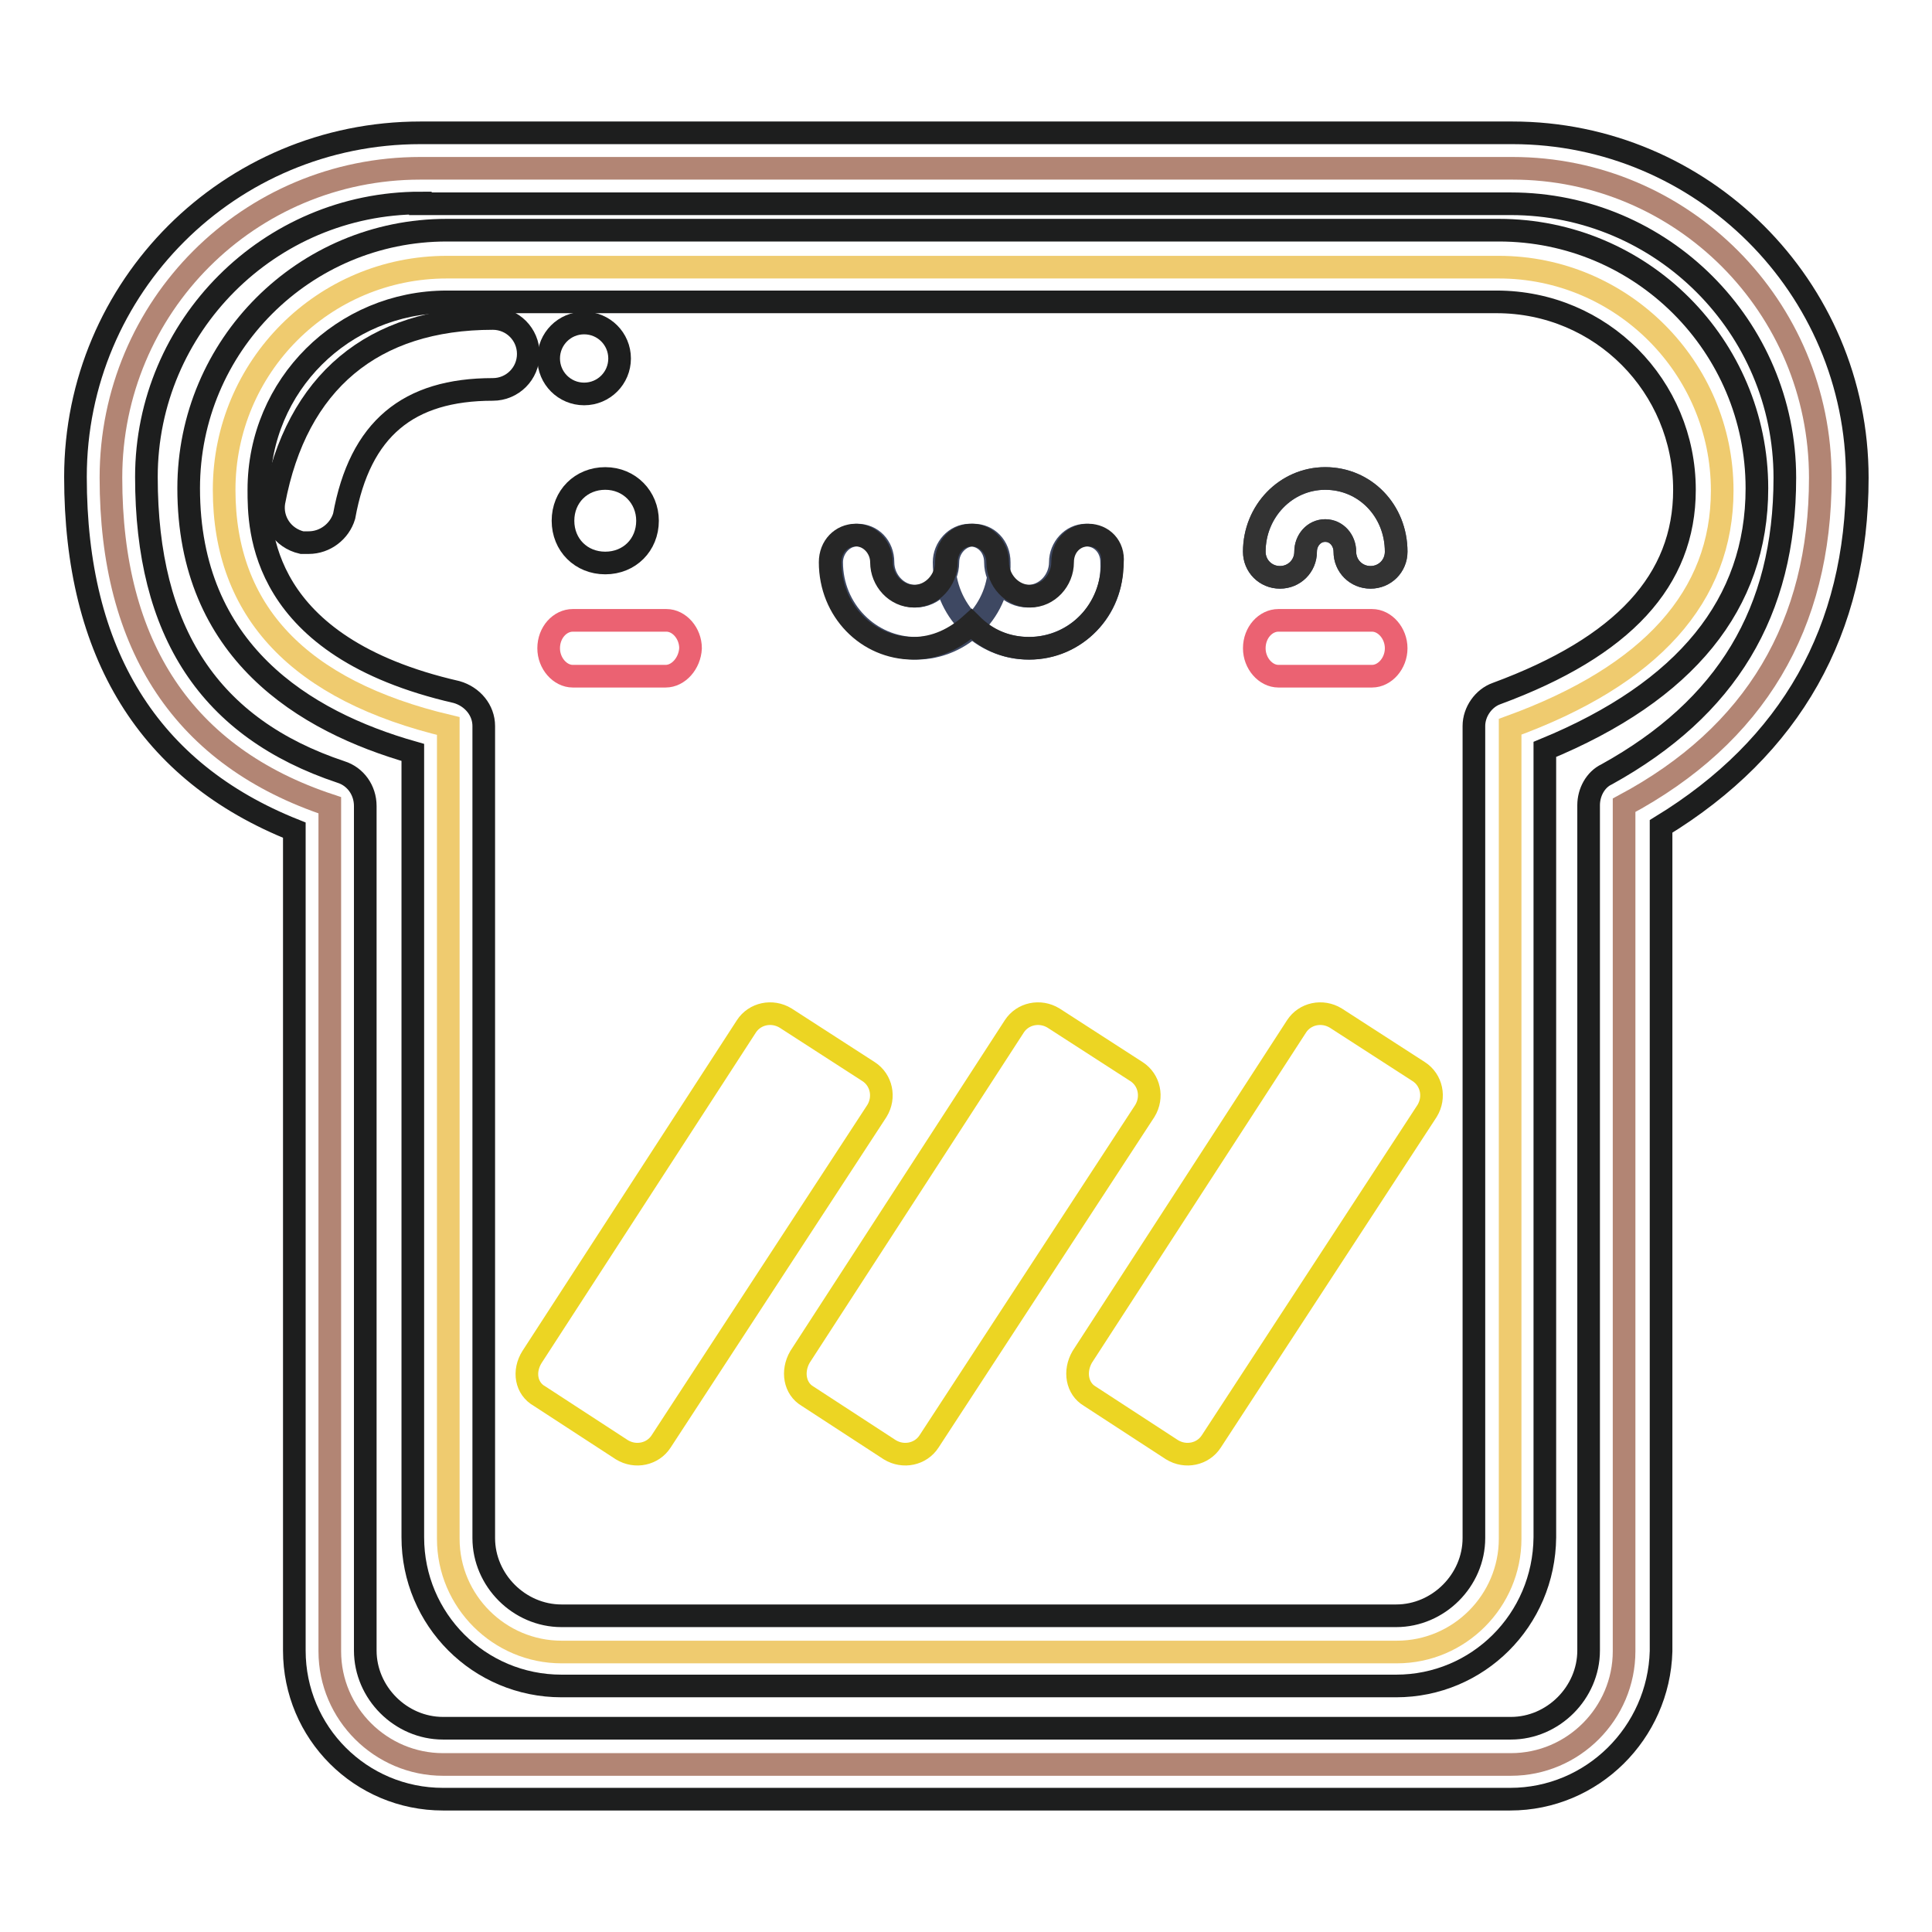 <?xml version="1.0" encoding="utf-8"?>
<!-- Svg Vector Icons : http://www.onlinewebfonts.com/icon -->
<!DOCTYPE svg PUBLIC "-//W3C//DTD SVG 1.1//EN" "http://www.w3.org/Graphics/SVG/1.1/DTD/svg11.dtd">
<svg version="1.1" xmlns="http://www.w3.org/2000/svg" xmlns:xlink="http://www.w3.org/1999/xlink" x="0px" y="0px" viewBox="0 0 256 256" enable-background="new 0 0 256 256" xml:space="preserve">
<g> <path stroke-width="3" fill-opacity="0" stroke="#b28574"  d="M55.7,22.3h144.7c22.5,0,40.8,18.3,40.8,41c0,19.5-8.6,34.1-26,43.4v112.1c0,8.2-6.7,15-15,15H58.7 c-8.2,0-15-6.7-15-15V106.7c-19.3-6.4-29-21-29-43.4C14.7,40.6,33,22.3,55.7,22.3z"/> <path stroke-width="3" fill-opacity="0" stroke="#1d1e1e"  d="M200.1,238.4H58.7c-10.9,0-19.7-8.8-19.7-19.7V110c-19.3-7.7-29-23.4-29-46.8C10,38,30.4,17.6,55.7,17.6 h144.7c25.1,0,45.7,20.4,45.7,45.7c0,20.2-8.8,35.7-26,46.2v109.3C219.8,229.6,211,238.4,200.1,238.4z M55.7,26.9 c-20,0-36.3,16.3-36.3,36.3c0,20.6,8.4,33.3,25.8,39.1c1.9,0.6,3.2,2.4,3.2,4.5v111.9c0,5.6,4.7,10.3,10.3,10.3h141.5 c5.6,0,10.3-4.7,10.3-10.3V106.7c0-1.7,0.9-3.4,2.4-4.1c15.9-8.8,23.6-21.5,23.6-39.3c0-20-16.3-36.3-36.3-36.3H55.7z"/> <path stroke-width="3" fill-opacity="0" stroke="#efcb6f"  d="M59.2,35.4h139.4c16.3,0,29.6,13.3,29.6,29.6c0,14-9.4,24.5-28.1,31.3v107.6c0,8.2-6.7,15-15,15H74.4 c-8.2,0-15-6.7-15-15V96.2C39.6,91.5,29.7,81,29.7,64.9C29.7,48.6,42.9,35.4,59.2,35.4z"/> <path stroke-width="3" fill-opacity="0" stroke="#1d1e1e"  d="M185,223.4H74.4c-10.9,0-19.7-8.8-19.7-19.7V99.7C40.3,95.6,25,86.3,25,64.7c0-18.9,15.3-34.2,34.2-34.2 h139.4c18.9,0,34.2,15.3,34.2,34.2c0,15.3-9.4,26.9-28.1,34.6v104.4C204.6,214.7,195.8,223.4,185,223.4L185,223.4z M59.2,40 c-13.7,0-24.9,11-24.9,24.9c0,5.1,0,20.8,26.2,26.8c2.1,0.6,3.6,2.4,3.6,4.5v107.6c0,5.6,4.7,10.3,10.3,10.3H185 c5.6,0,10.3-4.7,10.3-10.3V96.2c0-1.9,1.3-3.7,3-4.3c16.8-6.2,24.9-15,24.9-27c0-13.7-11-24.9-24.9-24.9H59.2z"/> <path stroke-width="3" fill-opacity="0" stroke="#eb6272"  d="M88.2,89.6H75.9c-1.7,0-3.2-1.7-3.2-3.7c0-2.1,1.5-3.7,3.2-3.7h12.4c1.7,0,3.2,1.7,3.2,3.7 C91.4,87.9,89.9,89.6,88.2,89.6z M181.8,89.6h-12.4c-1.7,0-3.2-1.7-3.2-3.7c0-2.1,1.5-3.7,3.2-3.7h12.4c1.7,0,3.2,1.7,3.2,3.7 C185,87.9,183.5,89.6,181.8,89.6z"/> <path stroke-width="3" fill-opacity="0" stroke="#3e4862"  d="M121.4,85.9c-6.2,0-11.2-5.1-11.2-11.4c0-1.9,1.5-3.6,3.4-3.6c1.9,0,3.4,1.5,3.4,3.6c0,2.4,1.9,4.5,4.3,4.5 c2.4,0,4.3-2.1,4.3-4.5c0-1.9,1.5-3.6,3.4-3.6s3.4,1.5,3.4,3.6C132.6,80.8,127.5,85.9,121.4,85.9z"/> <path stroke-width="3" fill-opacity="0" stroke="#3e4862"  d="M136.3,85.9c-6.2,0-11.2-5.1-11.2-11.4c0-1.9,1.5-3.6,3.4-3.6c1.9,0,3.4,1.5,3.4,3.6c0,2.4,1.9,4.5,4.3,4.5 s4.3-2.1,4.3-4.5c0-1.9,1.5-3.6,3.4-3.6c1.9,0,3.4,1.5,3.4,3.6C147.6,80.8,142.5,85.9,136.3,85.9z M181.6,76.5 c-1.9,0-3.4-1.5-3.4-3.4c0-1.5-1.1-2.8-2.6-2.8s-2.6,1.3-2.6,2.8c0,1.9-1.5,3.4-3.4,3.4c-1.9,0-3.4-1.5-3.4-3.4 c0-5.2,4.1-9.7,9.4-9.7s9.4,4.3,9.4,9.7C185,75,183.5,76.5,181.6,76.5z"/> <path stroke-width="3" fill-opacity="0" stroke="#262626"  d="M144.2,70.9c-1.9,0-3.4,1.5-3.4,3.6c0,2.4-1.9,4.5-4.3,4.5s-4.3-2.1-4.3-4.5c0-1.9-1.5-3.6-3.4-3.6 s-3.4,1.5-3.4,3.6c0,2.4-1.9,4.5-4.3,4.5c-2.4,0-4.3-2.1-4.3-4.5c0-1.9-1.5-3.6-3.4-3.6c-1.9,0-3.4,1.5-3.4,3.6 c0,6.4,4.9,11.4,11,11.4c3,0,5.6-1.3,7.7-3.2c2.1,2.1,4.7,3.2,7.7,3.2c6.2,0,11-5.1,11-11.4C147.6,72.4,146.1,70.9,144.2,70.9 L144.2,70.9z"/> <path stroke-width="3" fill-opacity="0" stroke="#1d1e1e"  d="M80.2,63.4c-3.2,0-5.6,2.4-5.6,5.6c0,3.2,2.4,5.6,5.6,5.6c3.2,0,5.6-2.4,5.6-5.6 C85.8,65.9,83.4,63.4,80.2,63.4z M77.4,42.8c-2.6,0-4.7,2.1-4.7,4.7s2.1,4.7,4.7,4.7s4.7-2.1,4.7-4.7S80,42.8,77.4,42.8z"/> <path stroke-width="3" fill-opacity="0" stroke="#333333"  d="M175.6,63.4c-5.2,0-9.4,4.3-9.4,9.7c0,1.9,1.5,3.4,3.4,3.4c1.9,0,3.4-1.5,3.4-3.4c0-1.5,1.1-2.8,2.6-2.8 s2.6,1.3,2.6,2.8c0,1.9,1.5,3.4,3.4,3.4c1.9,0,3.4-1.5,3.4-3.4C185,67.7,180.9,63.4,175.6,63.4z"/> <path stroke-width="3" fill-opacity="0" stroke="#ecd523"  d="M70.5,179.8L98.9,136c1.1-1.7,3.4-2.2,5.2-1.1l11,7.1c1.7,1.1,2.2,3.4,1.1,5.2l-28.6,43.8 c-1.1,1.7-3.4,2.2-5.2,1.1l-10.9-7.1C69.7,184,69.3,181.7,70.5,179.8z M106,179.8l28.4-43.8c1.1-1.7,3.4-2.2,5.2-1.1l11,7.1 c1.7,1.1,2.2,3.4,1.1,5.2l-28.6,43.8c-1.1,1.7-3.4,2.2-5.2,1.1l-10.9-7.1C105.3,184,104.9,181.7,106,179.8z M143.4,179.8l28.4-43.8 c1.1-1.7,3.4-2.2,5.2-1.1l11,7.1c1.7,1.1,2.2,3.4,1.1,5.2l-28.6,43.8c-1.1,1.7-3.4,2.2-5.2,1.1l-10.9-7.1 C142.7,184,142.3,181.7,143.4,179.8z"/> <path stroke-width="3" fill-opacity="0" stroke="#1d1e1e"  d="M40.9,71.9h-0.9c-2.6-0.6-4.1-3-3.7-5.4c3-15.9,13.1-24.3,29-24.3c2.6,0,4.7,2.1,4.7,4.7s-2.1,4.7-4.7,4.7 c-11.2,0-17.6,5.2-19.7,16.8C45,70.4,43.1,71.9,40.9,71.9L40.9,71.9z"/></g>
</svg>